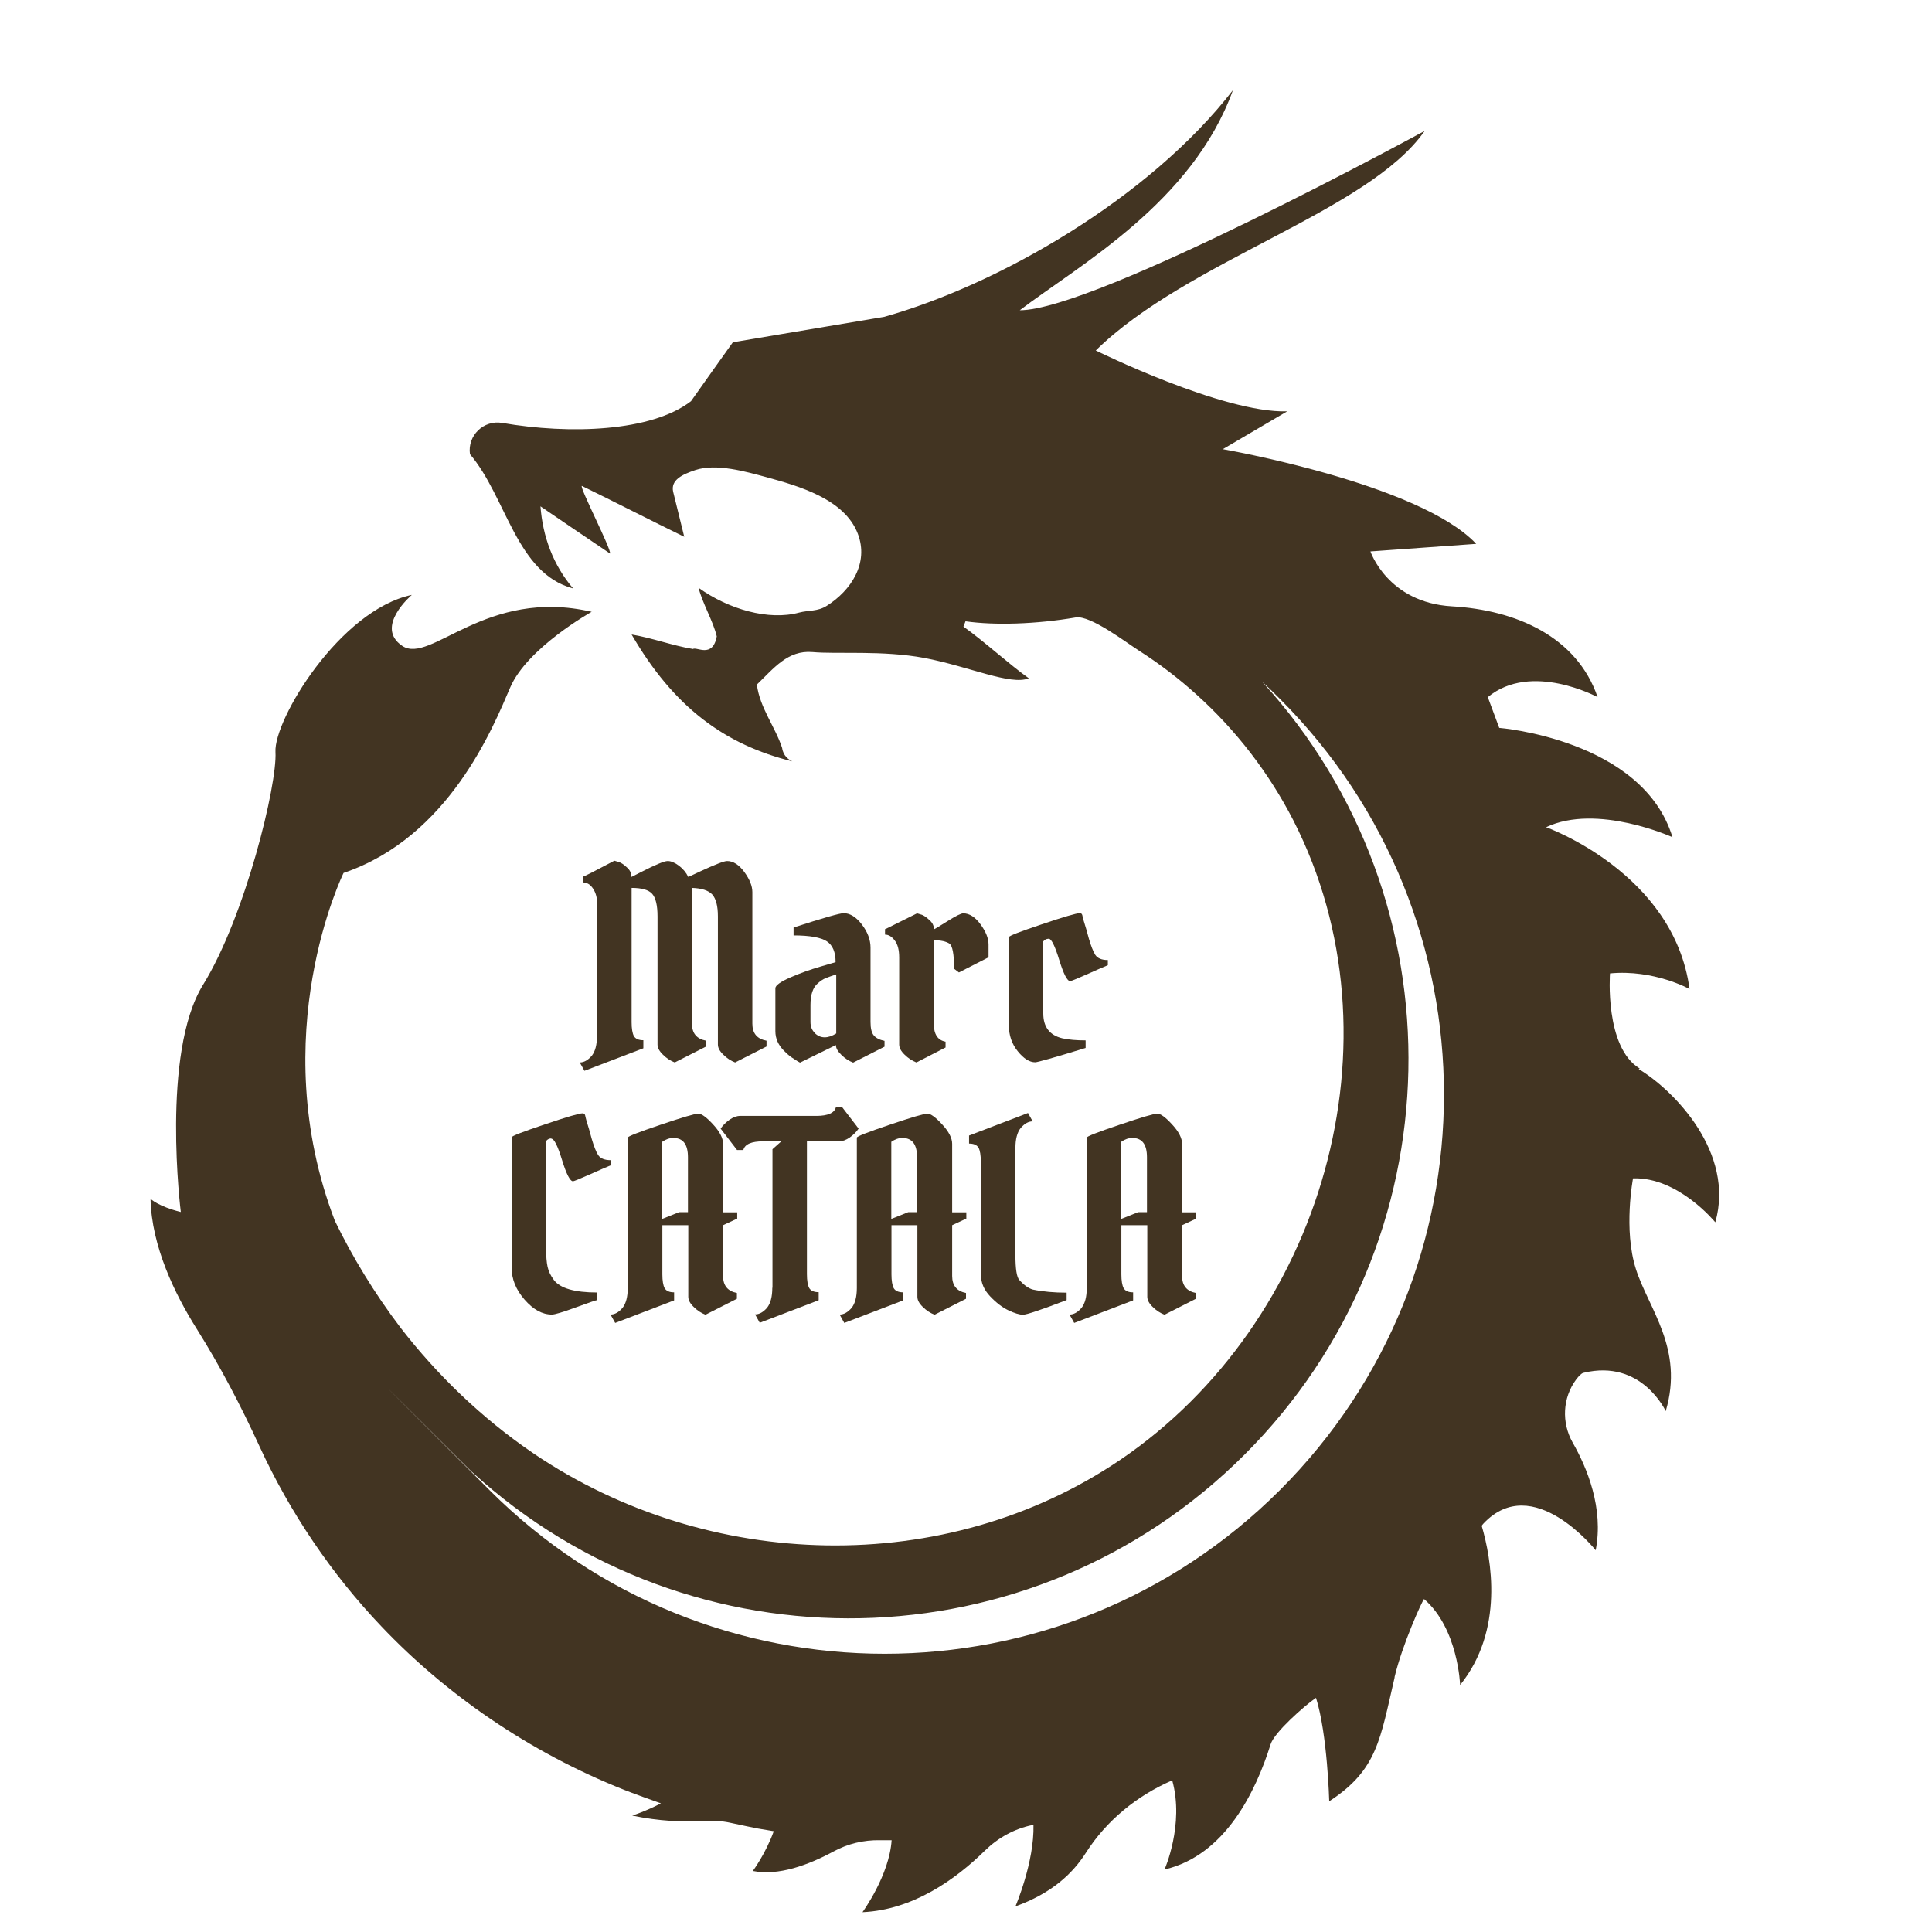 <svg viewBox="0 0 1200 1200" version="1.1" xmlns="http://www.w3.org/2000/svg">
  <defs>
    <style>
      .cls-1 {
        isolation: isolate;
      }
      .color {
        fill: #423422;
      }
    </style>
  </defs>
  <g class="color">
    <g id="Calque_1">
      <g data-sanitized-data-name="Calque_1" data-name="Calque_1" id="Calque_1-2">
        <g class="cls-1">
          <g class="cls-1">
            <path d="M370.9,643.4v-82.1c0-3.6-.8-6.7-2.5-9.3-1.7-2.6-3.8-3.9-6.3-3.9v-3.6c.8-.1,7.3-3.4,19.5-9.9.8.2,1.8.5,3,.9,1.2.4,2.8,1.4,4.7,3.2,2,1.7,2.9,3.7,2.9,6,.7-.3,2.7-1.4,6.1-3.1,8.8-4.5,14.3-6.8,16.4-6.8s4.4,1,7,2.9c2.6,2,4.5,4.3,5.8,7,.2-.1,2.7-1.2,7.3-3.4,9.3-4.3,14.9-6.5,16.8-6.5,3.8,0,7.4,2.3,10.7,6.8,3.3,4.5,5,8.7,5,12.5v81.7c0,6,2.9,9.5,8.8,10.6v3.6l-19.5,9.9c-2.6-1-5.1-2.6-7.3-4.8-2.3-2.2-3.4-4.3-3.4-6.3v-79.6c0-6.5-1.2-11-3.5-13.6-2.3-2.5-6.5-3.9-12.6-4.1v84.3c0,6,2.9,9.5,8.8,10.6v3.6l-19.5,9.9c-2.6-1-5.1-2.6-7.3-4.8-2.3-2.2-3.4-4.3-3.4-6.3v-79.6c0-6.8-1.1-11.5-3.3-14-2.2-2.5-6.5-3.7-12.8-3.7v83.4c0,4,.5,6.9,1.4,8.6,1,1.7,2.9,2.6,5.9,2.6v5l-36.6,14-2.9-5.2c2.6,0,5.1-1.4,7.5-4.2,2.1-2.7,3.2-6.8,3.2-12.4Z"></path>
            <path d="M540.7,588.8v46c0,4,.7,6.8,2.1,8.4,1.4,1.6,3.6,2.7,6.6,3.3v3.6l-19.5,9.9c-2.6-1-5.1-2.6-7.3-4.8-2.3-2.2-3.4-4.2-3.4-6.1l-22.3,10.9c-.4-.2-.9-.5-1.6-.9-.7-.4-1.9-1.2-3.7-2.4-1.7-1.2-3.2-2.6-4.6-4-3.6-3.6-5.4-7.6-5.4-12.2v-26.7c0-1.7,3.1-4,9.3-6.7,6.2-2.7,12.4-4.9,18.6-6.7l9.5-2.8c0-6.2-1.8-10.5-5.4-12.9-3.6-2.4-10.5-3.7-20.7-3.7v-4.9c18.5-6,28.8-8.9,31.1-8.9,3.9,0,7.7,2.3,11.3,7,3.6,4.7,5.4,9.5,5.4,14.5ZM506,641.6c1.8,1.8,3.9,2.7,6.2,2.7s4.6-.8,7.2-2.4v-36.7c-3,1-5.2,1.8-6.7,2.4-1.5.6-3.1,1.7-4.7,3.1-3.1,2.6-4.6,7.1-4.6,13.5v10.6c0,2.8.9,5.1,2.8,6.9Z"></path>
            <path d="M549.9,577.1l19.7-9.8c.8.2,1.8.5,3,.9,1.1.4,2.7,1.4,4.6,3.2,2,1.7,2.9,3.7,2.9,5.8.6-.2,3.4-1.9,8.5-5.1,5.1-3.2,8.3-4.8,9.7-4.8,3.8,0,7.4,2.3,10.7,6.8,3.3,4.5,5,8.7,5,12.5v8l-18.4,9.4-3-2.3c0-9.1-1-14.3-2.9-15.6-2.1-1.4-5.4-2.1-9.7-2.1v51.8c0,6.6,2.4,10.3,7.3,11.2v3.6l-18.1,9.3c-2.6-1-5.1-2.6-7.3-4.8-2.3-2.2-3.4-4.3-3.4-6.3v-54c0-4.8-.9-8.3-2.8-10.7-1.8-2.4-3.8-3.6-6-3.6v-3.6Z"></path>
            <path d="M651.2,583.1c-1.2,0-2.3.5-3.2,1.6v44.8c0,8.3,3.9,13.5,11.8,15.4,4,.9,8.9,1.3,14.5,1.3v4.7c-19.5,6-30,8.9-31.3,8.9-3.6,0-7.2-2.3-10.9-6.9-3.7-4.6-5.5-10-5.5-16.2v-54.6c0-.8,6.8-3.4,20.5-8,13.6-4.6,21.5-6.9,23.5-6.9s1.5,1.6,2.5,4.7c1,3.1,2.1,6.9,3.3,11.4,1.3,4.4,2.6,7.7,3.9,9.8,1.4,2.1,4,3.2,7.8,3.2v3.2c-2.6,1.1-7.1,3-13.3,5.8-6.3,2.8-9.6,4.1-10.1,4.1-1.8,0-4.1-4.4-6.8-13.2-2.7-8.8-4.9-13.2-6.6-13.2Z"></path>
          </g>
          <g class="cls-1">
            <path d="M342.4,707.1c-1.2,0-2.3.5-3.2,1.6v67.1c0,4.5.3,8.2.9,11,.6,2.8,1.9,5.5,3.9,8.2,3.9,5.2,12.9,7.8,27,7.8v4.7c-.6,0-5,1.5-13.2,4.5-8.2,3-13.2,4.5-15,4.5-6,0-11.6-3.1-17-9.3-5.4-6.2-8-12.8-8-19.7v-81.1c0-.8,6.8-3.4,20.5-8,13.6-4.6,21.5-6.9,23.5-6.9s1.5,1.6,2.5,4.7c1,3.1,2.1,6.9,3.3,11.4,1.3,4.4,2.6,7.7,3.9,9.8,1.4,2.1,4,3.2,7.8,3.2v3.2c-2.6,1.1-7.1,3-13.3,5.8-6.3,2.8-9.6,4.1-10.1,4.1-1.8,0-4.1-4.4-6.8-13.2-2.7-8.8-4.9-13.2-6.6-13.2Z"></path>
            <path d="M389.9,799.9v-93.3c0-.8,6.8-3.4,20.4-8,13.6-4.6,21.4-6.9,23.4-6.9s5.1,2.2,9.2,6.7c4.1,4.4,6.2,8.5,6.2,12v42.6h8.8v3.9l-8.8,4.1v31.5c0,6,2.9,9.5,8.6,10.6v3.6l-19.5,9.9c-2.6-1-5.1-2.6-7.3-4.8-2.3-2.2-3.4-4.3-3.4-6.3v-44.5h-16.1v30.5c0,4,.5,6.9,1.4,8.6,1,1.7,2.9,2.6,5.9,2.6v5l-36.6,14-2.9-5.2c2.6,0,5.1-1.4,7.5-4.2,2.1-2.7,3.2-6.8,3.2-12.4ZM418.3,706.8c-2.4,0-4.7.8-7,2.4v47.9l10.5-4.2h5.5v-34.1c0-8-3-12-9.1-12Z"></path>
            <path d="M479.8,799.9v-86.1l5.5-4.9h-11.3c-7.3,0-11.4,1.8-12.3,5.4h-3.9l-10.2-13.3c1.4-2.1,3.3-3.9,5.5-5.5,2.3-1.6,4.5-2.4,6.6-2.4h47.2c7.3,0,11.4-1.8,12.3-5.4h3.9l10.2,13.3c-1.4,2.1-3.3,3.9-5.5,5.5-2.3,1.6-4.5,2.4-6.6,2.4h-20v82.5c0,4,.5,6.9,1.4,8.6,1,1.7,2.9,2.6,5.9,2.6v5l-36.6,14-2.9-5.2c2.6,0,5.1-1.4,7.5-4.2,2.1-2.7,3.2-6.8,3.2-12.4Z"></path>
            <path d="M532.2,799.9v-93.3c0-.8,6.8-3.4,20.4-8,13.6-4.6,21.4-6.9,23.4-6.9s5.1,2.2,9.2,6.7c4.1,4.4,6.2,8.5,6.2,12v42.6h8.8v3.9l-8.8,4.1v31.5c0,6,2.9,9.5,8.6,10.6v3.6l-19.5,9.9c-2.6-1-5.1-2.6-7.3-4.8-2.3-2.2-3.4-4.3-3.4-6.3v-44.5h-16.1v30.5c0,4,.5,6.9,1.4,8.6,1,1.7,2.9,2.6,5.9,2.6v5l-36.6,14-2.9-5.2c2.6,0,5.1-1.4,7.5-4.2,2.1-2.7,3.2-6.8,3.2-12.4ZM560.6,706.8c-2.4,0-4.7.8-7,2.4v47.9l10.5-4.2h5.5v-34.1c0-8-3-12-9.1-12Z"></path>
            <path d="M609.2,792v-70.5c0-4-.5-6.9-1.4-8.6-1-1.7-2.9-2.6-5.9-2.6v-5l36.6-14,2.9,5.2c-2.6,0-5.1,1.4-7.5,4.2-2.1,2.7-3.2,6.8-3.2,12.3v66.5c0,8.7.8,13.9,2.5,15.6,2.9,3.2,5.7,5.2,8.4,5.9,6.3,1.3,13.3,1.9,20.9,1.9v4.6c-15.9,6.1-24.9,9.1-27.1,9.1s-5.2-.9-9-2.7c-3.8-1.8-7.6-4.7-11.4-8.7-3.8-4-5.7-8.4-5.7-13.2Z"></path>
            <path d="M675,799.9v-93.3c0-.8,6.8-3.4,20.4-8,13.6-4.6,21.4-6.9,23.4-6.9s5.1,2.2,9.2,6.7c4.1,4.4,6.2,8.5,6.2,12v42.6h8.8v3.9l-8.8,4.1v31.5c0,6,2.9,9.5,8.6,10.6v3.6l-19.5,9.9c-2.6-1-5.1-2.6-7.3-4.8-2.3-2.2-3.4-4.3-3.4-6.3v-44.5h-16.1v30.5c0,4,.5,6.9,1.4,8.6,1,1.7,2.9,2.6,5.9,2.6v5l-36.6,14-2.9-5.2c2.6,0,5.1-1.4,7.5-4.2,2.1-2.7,3.2-6.8,3.2-12.4ZM703.4,706.8c-2.4,0-4.7.8-7,2.4v47.9l10.5-4.2h5.5v-34.1c0-8-3-12-9.1-12Z"></path>
          </g>
        </g>
        <path d="M1018.5,663.7c-22-13.2-18.5-59.1-18.5-59.1,27.3-2.6,49.4,9.7,49.4,9.7-9.7-72.3-89.1-100.5-89.1-100.5,31.7-15,78.5,6.2,78.5,6.2-18.5-60.8-107.6-67.9-107.6-67.9l-7.1-19.1c27-22.3,68.2,0,68.2,0-12.9-37.6-50.6-54.1-90.5-56.4s-50.6-34.1-50.6-34.1l65.7-4.7c-35.4-37.6-157.4-58.8-157.4-58.8l40-23.5c-40,1.2-118.9-37.8-118.9-37.8,57-56,169.3-86.2,204.3-136.4,0,0-204.5,111.5-251.5,111.4,36.8-28,107.2-66.8,132.4-136.7-51.9,67.1-145.6,120.9-216.6,140.8-31.3,5.3-62.6,10.5-94,15.8-8.7,12.2-17.4,24.4-26,36.6-24.7,19-75.3,20.7-117.2,13.5-11.6-2-21.7,7.8-20.1,19.4h0c22.7,26.6,28.7,74,64.1,83.4-12.5-14.6-18.9-32.4-20.3-51,14.4,9.8,28.8,19.6,43.2,29.3,1.1-2.2-19.2-41.4-17.5-42,19.9,9.7,43.7,21.9,63.6,31.6l-6.9-28c-1.6-7.3,5.7-10.7,13.7-13.4,13.1-4.4,31.7,1,44.3,4.4,20.1,5.5,48.5,13.6,56.7,35.1,7,18.2-4.1,35.2-19.3,44.8-5.7,3.6-11.1,2.6-17.2,4.2-18.8,5.1-43.7-2-62.4-15.4,2.3,9.4,9.1,20.8,11.3,30.2-2.6,13.8-12.6,6.2-14.8,7.8-12.7-2.1-25.4-6.9-38.1-9,26.3,45.3,57.9,68.4,99.8,78.8-2.2-1.1-5.6-3.3-6.3-8.3-4.2-13-13.9-25-15.7-39.4,10.4-10,19.2-21.5,34.5-20.2,15.2,1.4,43.7-1.2,69.7,3.7,27.7,5.3,53.4,17.2,64.7,12.6-12.2-8.7-28.4-23.5-40.6-32.1.7-1.8.6-1.5,1.3-3.3,18.2,2.6,43.8,1.8,68.5-2.4,9.1-1.5,31.6,15.8,39.2,20.6,12.8,8.2,24.9,17.4,36.1,27.6,24.4,22,44.8,48.6,59.8,77.8,69.7,136.4,17.9,312.1-107.3,397.1-109,73.9-256.4,69.4-364.4-3.7-32.6-22.1-60.4-49.3-82.7-78.1-16.5-21.7-30.1-44.3-40.9-66.5-44.2-115.5,5.4-216.1,5.4-216.1,65.5-22.2,92.9-90.5,103.5-115.2s50.6-47,50.6-47c-65.8-15.3-99.9,32.9-117.6,21.2-17.6-11.8,5.9-31.7,5.9-31.7-44.7,9.4-85.8,77.6-84.7,97.6,1.2,20-18.8,102.3-45,144.6s-13.8,141.1-13.8,141.1c-14.1-3.5-18.8-8.2-18.8-8.2.6,29.5,15.2,59.4,28.7,80.8,14.7,23.4,27.5,47.9,39,73,18.9,41.1,44.9,79.5,75.8,111.9,39.5,41.6,91.1,77.8,150.9,101.5,3.7,1.5,18.8,7,22.6,8.3-9.1,4.8-17.8,7.6-17.8,7.6,16.8,3.5,31.8,4.1,44.6,3.3,5.5-.3,11.1,0,16.5,1.2,6.1,1.3,13.5,2.9,16.1,3.4,3.6.6,7.1,1.2,10.7,1.8-5,13.9-13,24.7-13,24.7,15.9,3.2,34.5-3.7,50.1-12.1,8.8-4.8,18.8-7.2,28.8-7h7.3c-1.4,21.8-18.1,44.7-18.1,44.7,31.3-1.4,57.8-20.3,76.1-38.3,8.1-7.9,18.2-13.5,29.3-15.8l.8-.2c.6,23.2-11.2,50.7-11.2,50.7,22.4-8.1,35.4-20.2,43.7-33.2,12.8-20.1,31.7-35.5,53.5-45h.2c7.6,27.4-4.8,55.3-4.8,55.3,37.8-8.8,56.8-48.7,65.9-77.8,2.4-7.6,21.2-24,27.7-28.5l.5-.3c7.1,22.5,8.2,64.2,8.2,64.2,30-19.4,31.7-38.8,40.6-76.8v-.4c4.8-20.1,17-47,18.3-48.4,21.2,18.2,22.4,53.4,22.4,53.4,27.5-34.1,19.4-78.4,13.4-98.9.3-.4.6-.9,1.1-1.4,30.7-32.6,69.7,16.6,69.7,16.6,5.1-26.2-5.4-51.3-14.3-66.9-7-12.4-6.3-27.8,2.2-39.2,1.7-2.2,3.2-3.8,4.5-4.1,36.2-8.8,51.1,23.8,51.1,23.8,11.5-38.8-10.6-63.5-18.5-88.2s-1.8-56.4-1.8-56.4c28.2-.9,51.1,27.3,51.1,27.3,12.3-43.2-25.6-82-47.6-95.2l.7-.3ZM795.1,925.4c-135.7,135.7-355.6,135.7-491.2,0s-7.3-7.4-10.8-11.2c136.3,124.8,348,121.2,480-10.8s135.5-343.7,10.8-480c3.8,3.5,7.6,7.1,11.2,10.8,135.7,135.7,135.7,355.6,0,491.2Z"></path>
      </g>
    </g>
  </g>
</svg>